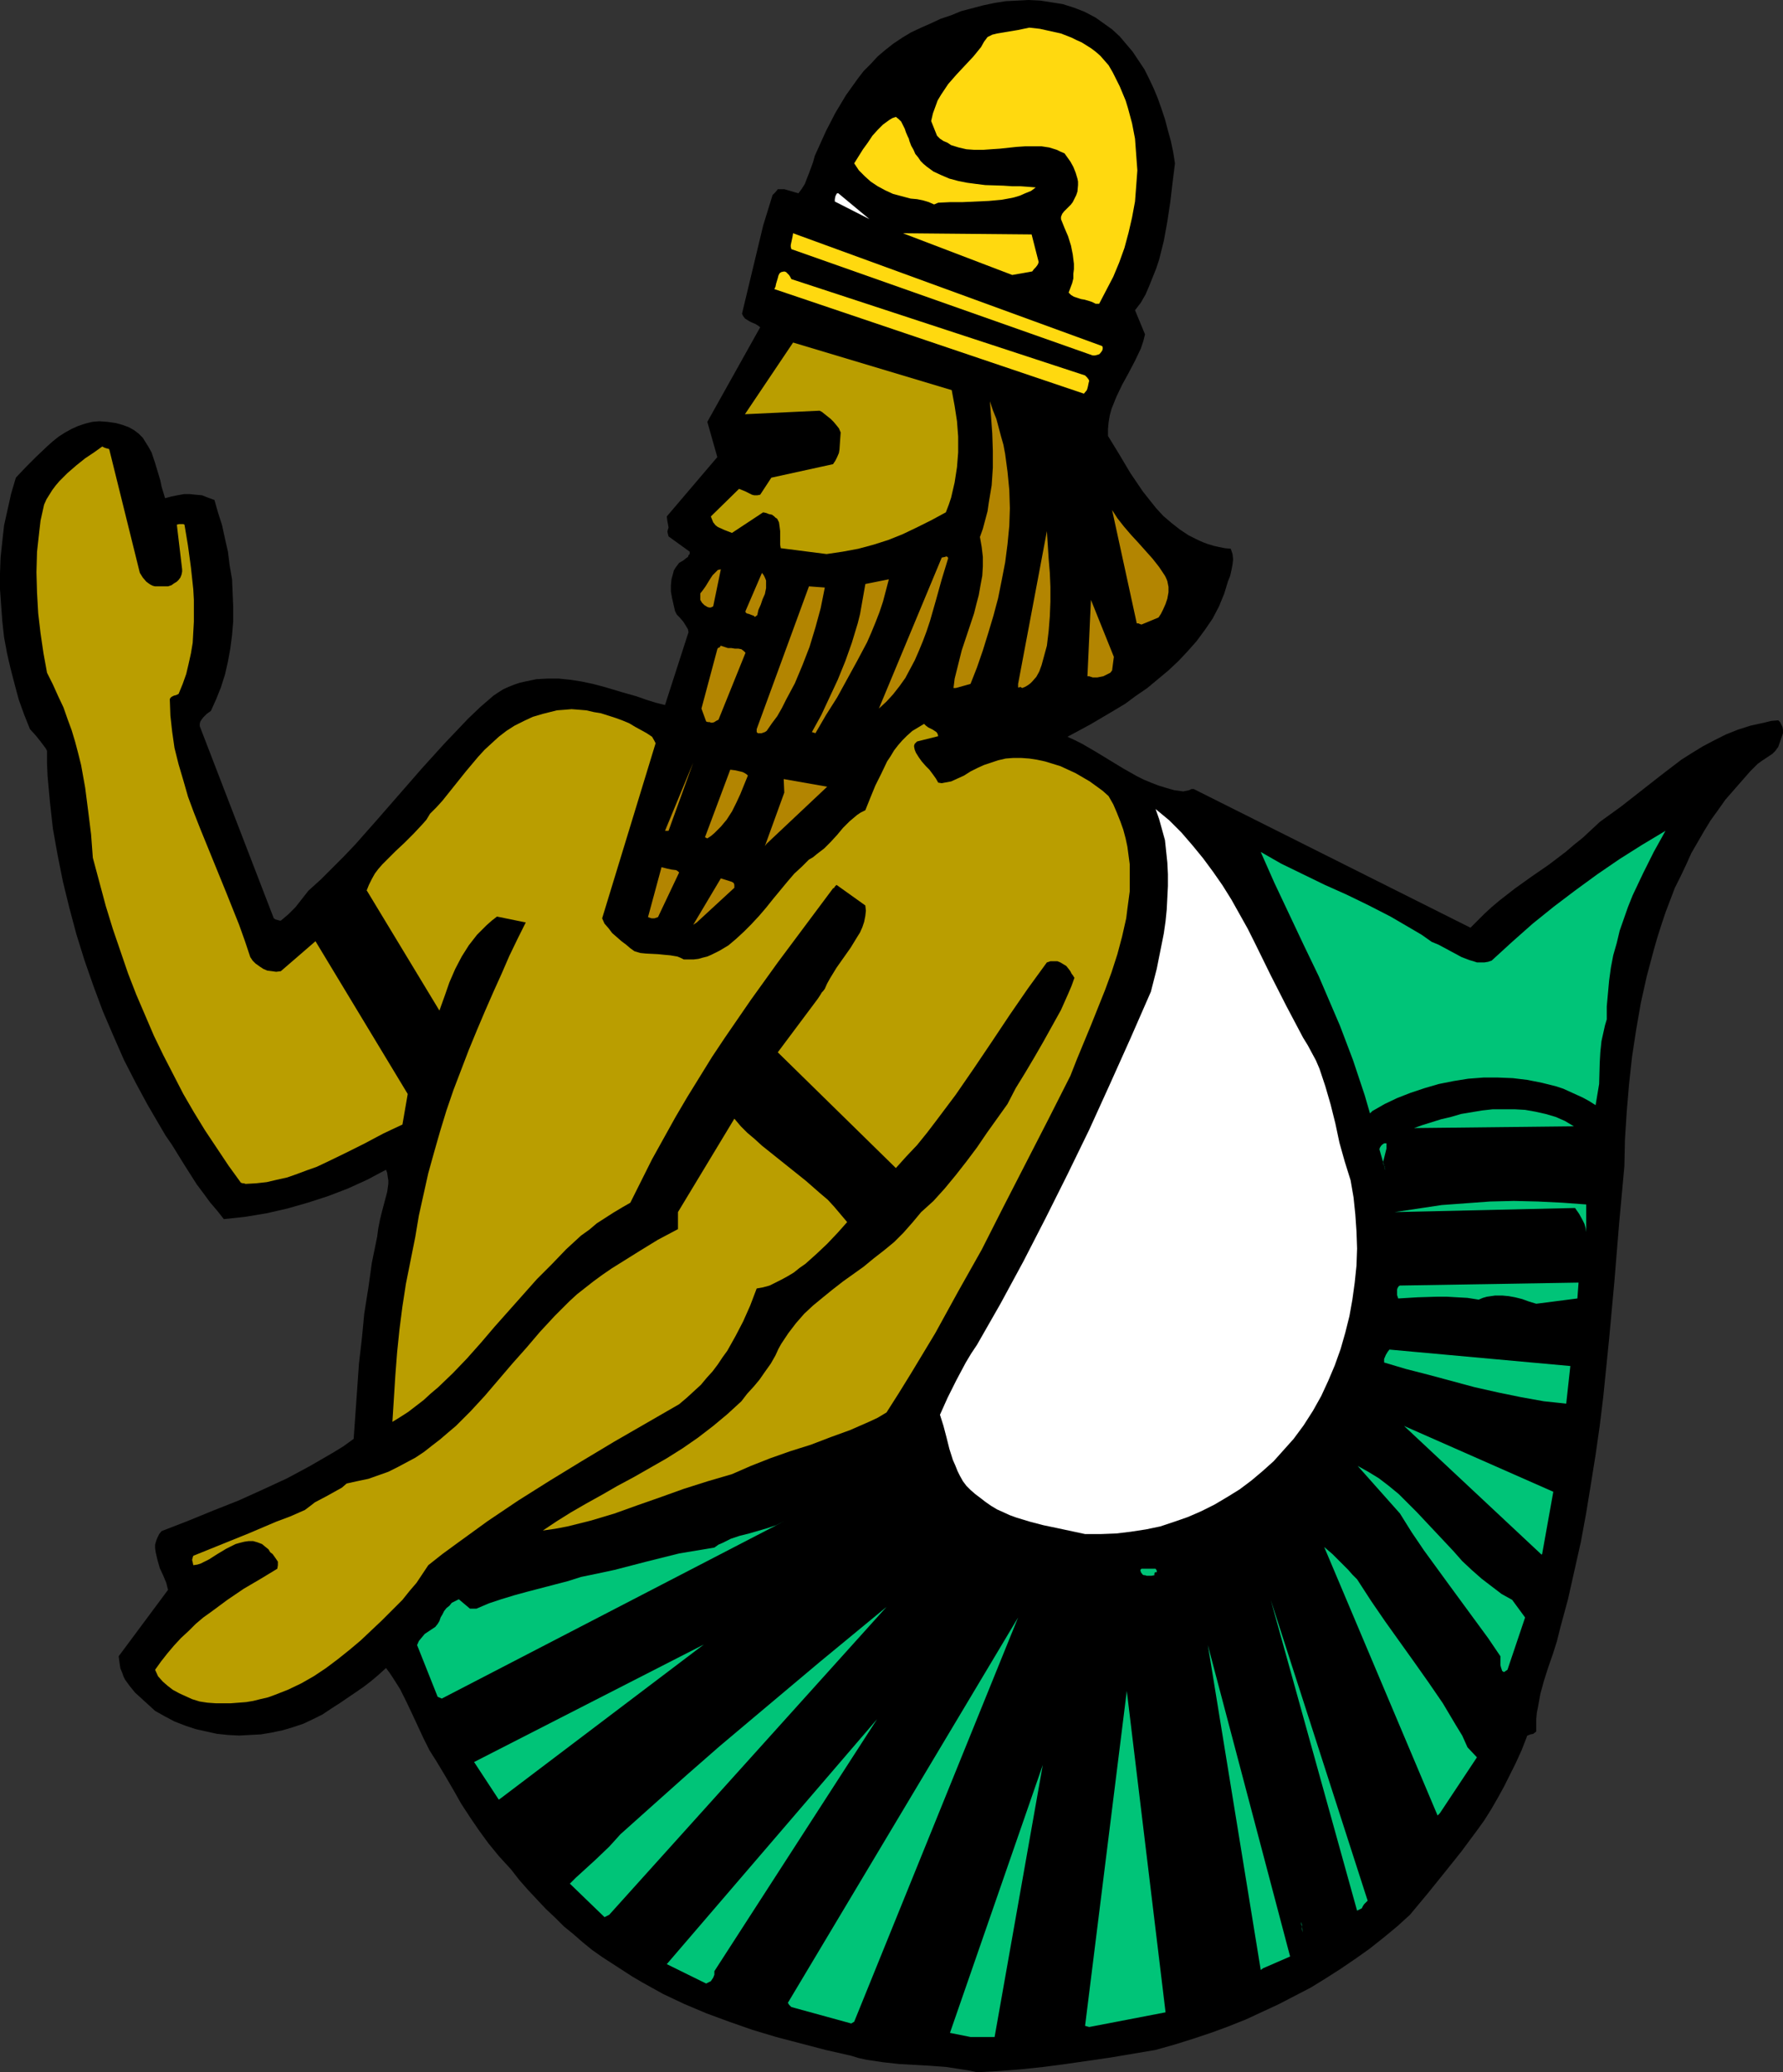 <?xml version="1.0" encoding="UTF-8" standalone="no"?>
<svg
   version="1.0"
   width="129.766mm"
   height="150.806mm"
   id="svg49"
   sodipodi:docname="Mythology - Neptune 2.wmf"
   xmlns:inkscape="http://www.inkscape.org/namespaces/inkscape"
   xmlns:sodipodi="http://sodipodi.sourceforge.net/DTD/sodipodi-0.dtd"
   xmlns="http://www.w3.org/2000/svg"
   xmlns:svg="http://www.w3.org/2000/svg">
  <rect width="100%" height="100%" fill="#333333" stroke="none"/>
  <sodipodi:namedview
     id="namedview49"
     pagecolor="#ffffff"
     bordercolor="#000000"
     borderopacity="0.25"
     inkscape:showpageshadow="2"
     inkscape:pageopacity="0.0"
     inkscape:pagecheckerboard="0"
     inkscape:deskcolor="#d1d1d1"
     inkscape:document-units="mm" />
  <defs
     id="defs1">
    <pattern
       id="WMFhbasepattern"
       patternUnits="userSpaceOnUse"
       width="6"
       height="6"
       x="0"
       y="0" />
  </defs>
  <path
     style="fill:#000000;fill-opacity:1;fill-rule:evenodd;stroke:none"
     d="m 268.74,569.977 5.979,-0.323 6.141,-0.485 6.141,-0.646 6.141,-0.808 12.282,-1.778 12.443,-2.101 5.171,-1.454 5.171,-1.616 4.848,-1.616 4.848,-1.778 4.848,-1.939 4.525,-2.101 4.525,-2.101 4.363,-2.262 4.363,-2.262 4.202,-2.586 4.04,-2.586 4.04,-2.747 3.878,-2.747 3.878,-3.07 3.717,-3.07 3.555,-3.232 4.848,-5.818 4.686,-5.818 4.525,-5.656 4.202,-5.656 2.101,-2.909 1.939,-3.07 1.778,-3.07 1.778,-3.232 1.616,-3.232 1.616,-3.232 1.616,-3.555 1.454,-3.717 v -0.162 l 0.162,-0.162 0.808,-0.323 0.808,-0.162 0.808,-0.646 v -1.616 -1.778 l 0.162,-1.778 0.323,-1.616 0.646,-3.555 0.97,-3.555 1.131,-3.555 1.293,-3.717 1.131,-3.555 0.97,-3.878 2.101,-7.757 1.778,-7.919 1.778,-7.919 1.454,-7.919 1.293,-7.919 1.293,-8.08 1.131,-7.919 0.97,-7.919 1.616,-15.999 1.454,-15.837 1.293,-15.837 1.454,-15.837 0.162,-7.434 0.485,-7.595 0.646,-7.595 0.808,-7.434 1.131,-7.434 1.293,-7.434 1.616,-7.272 1.939,-7.272 0.97,-3.394 1.131,-3.555 1.131,-3.394 1.293,-3.394 1.293,-3.394 1.616,-3.232 1.454,-3.07 1.454,-3.232 1.778,-3.07 1.778,-3.07 1.778,-2.909 2.101,-2.909 1.939,-2.747 2.262,-2.586 2.262,-2.586 2.262,-2.586 1.131,-1.131 0.97,-0.97 1.131,-0.808 0.97,-0.646 1.939,-1.293 0.808,-0.808 0.808,-1.131 1.293,-3.717 v -0.97 l -0.162,-0.808 -0.485,-0.97 -0.162,-0.323 -0.485,-0.485 -1.939,0.162 -1.939,0.485 -3.717,0.808 -3.555,1.131 -3.232,1.293 -3.232,1.616 -3.07,1.616 -2.909,1.778 -3.07,1.939 -5.494,4.202 -11.15,8.727 -2.909,2.101 -2.909,2.101 -2.424,2.262 -2.262,2.101 -2.424,1.939 -2.262,1.939 -4.686,3.555 -4.686,3.232 -4.525,3.232 -4.363,3.394 -2.101,1.778 -1.939,1.778 -1.939,1.939 -1.939,1.939 -76.114,-38.139 h -0.646 l -0.646,0.323 -0.808,0.162 -0.808,0.162 -2.424,-0.323 -2.262,-0.646 -2.101,-0.646 -2.101,-0.808 -1.939,-0.808 -1.939,-0.97 -3.717,-2.101 -3.717,-2.262 -3.717,-2.262 -3.878,-2.262 -1.939,-0.97 -2.101,-0.97 6.302,-3.394 6.302,-3.717 3.232,-1.939 3.07,-2.262 3.07,-2.101 2.909,-2.424 2.909,-2.424 2.747,-2.586 2.586,-2.747 2.424,-2.747 2.262,-3.07 2.101,-3.07 1.778,-3.394 1.454,-3.555 0.97,-3.232 0.646,-1.616 0.323,-1.454 0.323,-1.616 0.162,-1.454 -0.162,-1.454 -0.485,-1.454 -1.616,-0.162 -1.616,-0.323 -1.454,-0.323 -1.616,-0.485 -1.293,-0.485 -1.454,-0.646 -2.586,-1.293 -2.424,-1.616 -2.262,-1.778 -2.262,-1.939 -1.939,-2.101 -1.939,-2.424 -1.778,-2.262 -3.394,-5.01 -3.07,-5.171 -3.07,-5.01 v -1.939 l 0.162,-1.778 0.323,-1.939 0.485,-1.778 0.646,-1.616 0.646,-1.616 1.616,-3.394 1.778,-3.232 1.778,-3.394 1.616,-3.394 0.646,-1.939 0.485,-1.939 -2.747,-6.626 1.616,-2.101 1.293,-2.262 0.97,-2.262 0.97,-2.424 0.97,-2.424 0.808,-2.424 0.646,-2.586 0.646,-2.586 0.97,-5.333 0.808,-5.333 0.646,-5.495 0.646,-5.171 -0.485,-3.07 -0.646,-3.07 -0.808,-2.909 -0.808,-3.07 -0.97,-2.909 -0.97,-2.747 -1.131,-2.747 -1.293,-2.747 -1.293,-2.586 -1.616,-2.424 -1.616,-2.424 -1.778,-2.101 -1.778,-2.101 -2.101,-1.939 -2.262,-1.616 -2.262,-1.616 -3.07,-1.616 -2.909,-1.131 -3.07,-0.97 -3.07,-0.485 L 286.193,0.162 282.961,0 l -3.07,0.162 -3.232,0.162 -3.07,0.485 -3.07,0.646 -3.07,0.808 -3.07,0.808 -2.747,1.131 -2.909,0.97 -2.747,1.293 -2.586,1.131 -2.747,1.293 -2.424,1.454 -2.424,1.616 -2.262,1.778 -2.101,1.778 -1.939,2.101 -1.939,1.939 -1.616,2.101 -1.616,2.262 -1.616,2.262 -1.454,2.424 -1.454,2.424 -2.586,5.01 -2.262,5.01 -0.808,1.778 -0.485,1.778 -1.131,3.07 -0.646,1.616 -0.485,1.293 -0.808,1.293 -0.97,1.293 -3.878,-1.131 h -0.808 -0.97 l -0.646,0.808 -0.323,0.323 -0.485,0.485 -2.586,8.403 -5.818,24.241 0.323,0.646 0.485,0.646 0.485,0.323 0.808,0.485 0.646,0.323 0.808,0.323 0.808,0.485 0.646,0.485 -14.544,26.018 2.747,9.696 -13.898,16.322 0.162,1.293 0.162,0.808 0.162,0.97 -0.162,0.485 -0.162,0.646 0.162,0.646 0.162,0.646 5.818,4.202 v 0.646 l -0.323,0.323 -0.162,0.485 -0.485,0.323 -0.808,0.646 -1.131,0.646 -0.485,0.646 -0.485,0.646 -0.485,0.808 -0.162,0.646 -0.485,1.778 -0.162,1.616 v 1.778 l 0.323,1.778 0.808,3.555 0.485,0.97 0.646,0.646 1.131,1.293 0.808,1.293 0.485,0.808 0.162,0.808 -6.464,20.039 -2.586,-0.646 -2.586,-0.808 -2.747,-0.97 -2.909,-0.808 -5.979,-1.778 -3.07,-0.808 -3.07,-0.646 -3.07,-0.485 -3.232,-0.323 h -3.07 l -3.07,0.162 -3.07,0.646 -1.454,0.323 -1.454,0.485 -1.616,0.646 -1.454,0.646 -1.293,0.808 -1.454,0.97 -3.555,3.07 -3.394,3.232 -3.232,3.394 -3.232,3.394 -6.302,6.949 -12.12,13.898 -6.141,6.949 -3.07,3.232 -3.232,3.232 -3.232,3.232 -3.394,3.07 -1.778,2.262 -1.778,2.262 -1.939,1.939 -1.131,0.97 -0.97,0.808 h -0.323 l -0.485,-0.162 -0.646,-0.162 -0.485,-0.323 -20.362,-52.844 v -0.646 l 0.162,-0.646 0.323,-0.485 0.485,-0.646 0.97,-0.97 1.131,-0.808 1.454,-3.232 1.293,-3.232 1.131,-3.555 0.808,-3.555 0.646,-3.555 0.485,-3.717 0.323,-3.878 v -3.717 l -0.162,-3.878 -0.162,-3.878 -0.646,-3.717 -0.485,-3.878 -0.808,-3.555 -0.808,-3.717 -1.131,-3.555 -0.97,-3.394 -1.778,-0.646 -1.616,-0.646 -1.778,-0.162 -1.616,-0.162 h -1.616 l -1.778,0.323 -1.616,0.323 -1.778,0.485 -0.97,-3.232 -0.323,-1.616 -0.485,-1.616 -0.97,-3.232 -0.485,-1.454 -0.485,-1.454 -0.808,-1.454 -0.808,-1.293 -0.808,-1.293 -1.131,-1.131 -1.293,-0.97 -1.454,-0.808 -1.778,-0.646 -1.778,-0.485 -2.262,-0.323 -2.262,-0.162 -1.939,0.162 -1.939,0.485 -1.939,0.646 -1.778,0.808 -1.778,0.97 -1.778,1.131 -1.616,1.293 -1.454,1.293 -3.07,2.909 -2.909,2.909 -2.747,2.909 -1.293,4.363 -0.97,4.363 -0.97,4.363 -0.485,4.363 -0.485,4.525 L 0,157.725 v 4.363 l 0.323,4.525 0.323,4.363 0.485,4.363 0.808,4.363 0.97,4.202 1.131,4.363 1.131,4.202 1.454,4.04 1.616,4.04 1.616,1.778 1.293,1.616 0.485,0.646 0.485,0.646 0.485,0.646 0.323,0.646 v 3.394 l 0.162,3.555 0.323,3.555 0.323,3.555 0.808,7.272 1.293,7.272 1.454,7.272 1.778,7.272 1.939,7.272 2.262,7.272 2.424,6.949 2.586,6.949 2.909,6.787 2.909,6.626 3.232,6.303 3.232,5.979 3.394,5.818 1.616,2.747 1.778,2.586 3.394,5.495 3.394,5.333 1.939,2.586 1.778,2.424 1.939,2.262 1.778,2.262 5.979,-0.646 5.818,-0.97 5.656,-1.293 5.656,-1.616 5.494,-1.778 5.494,-2.101 5.333,-2.424 5.171,-2.747 0.323,0.808 0.162,1.131 0.162,0.97 v 0.97 l -0.162,1.131 -0.162,1.131 -0.646,2.424 -0.646,2.424 -0.646,2.586 -0.485,2.424 -0.323,2.424 -1.454,7.111 -0.97,6.949 -1.131,7.111 -0.646,6.787 -0.808,6.949 -0.485,6.949 -0.97,13.736 -2.909,2.101 -2.909,1.778 -6.141,3.555 -6.302,3.394 -6.626,3.07 -6.787,3.07 -6.949,2.747 -7.11,2.909 -7.11,2.747 -0.646,0.808 -0.485,0.97 -0.323,0.808 -0.323,1.131 v 0.97 l 0.162,1.131 0.485,2.101 0.646,2.262 0.97,2.101 0.808,1.939 0.485,1.939 -13.574,18.261 0.162,1.293 0.162,1.131 0.162,0.97 0.485,1.131 0.323,0.97 0.485,0.97 1.293,1.778 1.454,1.778 1.778,1.616 3.717,3.394 2.586,1.454 2.747,1.454 2.909,1.131 2.909,0.97 2.909,0.646 2.909,0.646 3.07,0.323 3.07,0.162 2.909,-0.162 3.07,-0.162 2.909,-0.485 3.07,-0.646 2.747,-0.808 2.909,-0.97 2.747,-1.293 2.586,-1.293 2.424,-1.616 2.262,-1.454 4.525,-3.07 2.101,-1.454 2.101,-1.616 2.101,-1.778 1.939,-1.778 0.97,1.293 0.97,1.454 1.939,3.07 1.616,3.232 1.616,3.394 3.232,6.949 1.616,3.232 1.939,3.07 2.424,4.04 2.262,3.878 2.101,3.717 2.424,3.717 2.424,3.555 2.586,3.555 1.454,1.778 1.454,1.778 1.616,1.778 1.778,1.939 2.262,2.909 2.424,2.747 2.424,2.586 2.424,2.586 2.586,2.424 2.424,2.424 2.586,2.101 2.586,2.262 2.586,2.101 2.747,1.939 2.747,1.778 5.494,3.555 2.747,1.616 5.818,3.232 5.818,2.747 6.141,2.586 6.141,2.262 6.464,2.262 6.464,1.939 6.787,1.778 6.787,1.778 7.11,1.616 2.101,0.646 2.262,0.485 4.363,0.646 4.363,0.485 8.565,0.485 4.363,0.323 4.202,0.646 2.101,0.323 z"
     id="path1" />
  <path
     style="fill:#00c478;fill-opacity:1;fill-rule:evenodd;stroke:none"
     d="m 266.963,560.281 h 6.626 l 13.251,-74.823 -25.533,73.691 z"
     id="path2" />
  <path
     style="fill:#00c478;fill-opacity:1;fill-rule:evenodd;stroke:none"
     d="m 299.606,557.534 21.008,-4.04 -10.666,-88.397 -11.474,92.114 z"
     id="path3" />
  <path
     style="fill:#00c478;fill-opacity:1;fill-rule:evenodd;stroke:none"
     d="m 234.158,556.564 0.808,-0.485 45.086,-111.183 -63.347,106.012 0.162,0.162 0.162,0.323 0.162,0.162 0.162,0.162 0.323,0.323 z"
     id="path4" />
  <path
     style="fill:#00c478;fill-opacity:1;fill-rule:evenodd;stroke:none"
     d="m 195.536,544.928 0.323,-0.485 0.323,-0.485 0.323,-0.808 v -0.97 l 44.763,-69.328 -57.853,67.389 10.827,5.333 z"
     id="path5" />
  <path
     style="fill:#00c478;fill-opacity:1;fill-rule:evenodd;stroke:none"
     d="m 347.44,541.373 7.434,-3.232 -22.624,-85.65 14.544,89.367 z"
     id="path6" />
  <path
     style="fill:#00c478;fill-opacity:1;fill-rule:evenodd;stroke:none"
     d="m 358.267,531.515 -0.162,-1.293 v -0.808 l -0.162,-0.808 v 0.323 0.323 l 0.323,1.454 v 0.323 z"
     id="path7" />
  <path
     style="fill:#00c478;fill-opacity:1;fill-rule:evenodd;stroke:none"
     d="m 167.579,526.667 76.275,-84.68 -18.422,15.191 -18.261,15.352 -9.211,7.757 -9.05,7.919 -9.05,8.08 -9.211,8.242 -1.454,1.616 -1.616,1.778 -3.717,3.555 -3.717,3.394 -1.778,1.616 -0.808,0.808 -0.808,0.808 9.534,9.211 z"
     id="path8" />
  <path
     style="fill:#00c478;fill-opacity:1;fill-rule:evenodd;stroke:none"
     d="m 374.588,524.89 0.323,-0.646 0.323,-0.485 0.97,-0.97 -26.664,-82.741 23.755,85.488 z"
     id="path9" />
  <path
     style="fill:#00c478;fill-opacity:1;fill-rule:evenodd;stroke:none"
     d="m 396.081,498.71 10.181,-15.352 -2.586,-2.747 -1.454,-3.232 -1.778,-2.909 -3.555,-5.979 -3.878,-5.656 -3.878,-5.495 -4.04,-5.656 -4.04,-5.656 -3.878,-5.656 -3.878,-5.979 -1.293,-1.293 -1.131,-1.293 -2.262,-2.262 -2.101,-2.101 -2.262,-1.939 31.189,73.853 z"
     id="path10" />
  <path
     style="fill:#00c478;fill-opacity:1;fill-rule:evenodd;stroke:none"
     d="m 137.683,494.67 55.914,-42.34 -63.186,32.321 6.787,10.343 z"
     id="path11" />
  <path
     style="fill:#ba9e00;fill-opacity:1;fill-rule:evenodd;stroke:none"
     d="m 54.944,468.005 2.101,0.323 2.262,0.162 h 2.101 2.101 l 2.101,-0.162 2.101,-0.162 1.939,-0.323 1.939,-0.485 2.101,-0.485 1.778,-0.646 3.717,-1.454 3.717,-1.778 3.394,-1.939 3.394,-2.262 3.232,-2.424 3.232,-2.586 3.07,-2.586 2.909,-2.747 2.909,-2.747 5.656,-5.656 1.939,-2.424 1.939,-2.262 1.616,-2.424 1.616,-2.424 3.878,-3.07 4.202,-3.07 8.242,-5.979 8.403,-5.656 8.726,-5.495 8.726,-5.333 8.888,-5.333 17.938,-10.343 2.101,-1.778 1.939,-1.778 1.939,-1.778 1.616,-1.939 1.616,-1.778 1.454,-1.939 1.293,-1.939 1.293,-1.778 2.262,-4.04 2.101,-4.04 1.939,-4.363 1.778,-4.687 1.778,-0.323 1.778,-0.485 1.616,-0.808 1.616,-0.808 1.778,-0.97 1.616,-0.97 1.616,-1.293 1.616,-1.131 3.07,-2.747 2.909,-2.747 2.909,-3.07 2.586,-2.909 -1.778,-2.101 -1.778,-2.101 -1.778,-1.939 -2.101,-1.778 -3.878,-3.394 -4.04,-3.232 -4.04,-3.232 -4.04,-3.232 -1.939,-1.778 -2.101,-1.778 -1.778,-1.778 -1.778,-2.101 -15.514,25.695 v 4.687 l -2.747,1.454 -2.747,1.454 -5.01,3.07 -2.586,1.616 -2.586,1.616 -2.586,1.616 -2.586,1.778 -2.424,1.778 -2.262,1.778 -2.262,1.778 -2.101,1.939 -4.04,4.04 -4.04,4.363 -3.717,4.363 -3.878,4.363 -7.595,8.888 -3.878,4.202 -4.04,4.04 -2.101,1.778 -2.262,1.939 -2.101,1.616 -2.262,1.778 -2.424,1.616 -2.424,1.293 -2.424,1.293 -2.586,1.293 -2.747,0.97 -2.747,0.97 -3.07,0.646 -2.909,0.646 -1.293,1.131 -1.454,0.808 -2.909,1.616 -3.07,1.616 -1.454,1.131 -1.293,0.97 -4.04,1.778 -3.878,1.454 -7.595,3.232 -7.595,3.07 -7.595,3.07 -0.162,0.485 -0.162,0.646 0.162,0.646 0.162,0.808 1.131,-0.162 0.97,-0.323 2.262,-1.131 2.262,-1.454 2.424,-1.454 2.586,-1.293 1.131,-0.323 1.293,-0.323 1.131,-0.162 h 1.293 l 1.131,0.323 1.293,0.485 0.97,0.808 0.808,0.646 0.485,0.808 0.646,0.485 0.808,1.131 0.646,0.97 v 0.97 l -0.162,0.97 -4.525,2.747 -4.686,2.747 -4.525,3.07 -4.363,3.232 -2.262,1.616 -2.101,1.778 -1.939,1.939 -2.101,1.939 -1.939,2.101 -1.778,2.101 -1.778,2.262 -1.616,2.262 0.808,1.778 1.293,1.454 1.293,1.131 1.454,1.131 1.778,0.97 1.778,0.808 1.778,0.808 z"
     id="path12" />
  <path
     style="fill:#00c478;fill-opacity:1;fill-rule:evenodd;stroke:none"
     d="m 121.523,467.197 94.213,-48.804 -2.262,1.131 -2.424,0.808 -5.01,1.454 -2.586,0.646 -2.424,0.808 -2.262,1.131 -1.131,0.485 -1.131,0.808 -4.848,0.808 -4.848,0.808 -4.525,1.131 -4.525,1.131 -8.726,2.262 -4.525,0.97 -4.686,0.97 -3.555,1.131 -3.717,0.97 -7.434,1.939 -3.555,0.97 -3.717,1.131 -3.394,1.131 -3.394,1.454 h -1.778 l -3.07,-2.586 -0.97,0.485 -0.97,0.485 -0.646,0.808 -0.808,0.646 -0.646,0.808 -0.485,0.97 -0.485,0.808 -0.323,0.97 -0.485,0.808 -0.646,0.808 -0.97,0.646 -0.97,0.646 -0.97,0.646 -0.808,0.97 -0.808,0.97 -0.485,1.131 5.656,14.221 z"
     id="path13" />
  <path
     style="fill:#00c478;fill-opacity:1;fill-rule:evenodd;stroke:none"
     d="m 414.665,459.278 4.848,-14.383 -3.555,-4.848 -2.909,-1.616 -2.747,-2.101 -2.747,-2.101 -2.747,-2.424 -2.586,-2.424 -2.424,-2.747 -5.01,-5.333 -5.01,-5.333 -2.586,-2.586 -2.424,-2.424 -2.747,-2.262 -2.747,-2.101 -2.909,-1.778 -2.909,-1.616 11.635,13.09 3.232,5.171 3.394,5.01 6.949,9.535 7.11,9.696 3.555,4.848 3.394,5.01 v 2.424 l 0.162,0.646 0.162,0.485 0.162,0.485 0.485,0.323 z"
     id="path14" />
  <path
     style="fill:#00c478;fill-opacity:1;fill-rule:evenodd;stroke:none"
     d="m 314.958,433.26 0.485,0.162 h 0.646 0.646 l 0.808,-0.162 v -0.485 l 0.162,-0.323 h 0.323 0.162 v -0.162 -0.323 l -0.323,-0.485 h -3.878 l -0.162,0.162 -0.162,0.162 0.162,0.646 0.485,0.646 0.323,0.162 z"
     id="path15" />
  <path
     style="fill:#00c478;fill-opacity:1;fill-rule:evenodd;stroke:none"
     d="m 424.2,427.442 3.07,-17.13 -41.046,-18.1 37.814,35.391 z"
     id="path16" />
  <path
     style="fill:#ffffff;fill-opacity:1;fill-rule:evenodd;stroke:none"
     d="m 298.475,421.948 h 4.363 l 4.202,-0.162 4.04,-0.485 4.202,-0.646 3.878,-0.808 3.878,-1.293 3.717,-1.293 3.717,-1.616 3.555,-1.778 3.555,-2.101 3.394,-2.101 3.232,-2.424 3.07,-2.586 3.07,-2.747 2.747,-3.07 2.747,-3.07 2.747,-3.717 2.586,-4.04 2.262,-4.04 1.939,-4.202 1.778,-4.202 1.616,-4.525 1.293,-4.525 1.131,-4.525 0.808,-4.525 0.646,-4.687 0.485,-4.687 0.162,-4.687 -0.162,-4.687 -0.323,-4.687 -0.485,-4.687 -0.808,-4.687 -1.616,-5.171 -1.454,-5.171 -1.131,-5.333 -1.293,-5.171 -1.454,-5.01 -0.808,-2.424 -0.808,-2.424 -0.97,-2.262 -1.131,-2.101 -1.131,-2.101 -1.293,-2.101 -4.525,-8.565 -4.363,-8.565 -4.202,-8.565 -2.101,-4.202 -2.262,-4.04 -2.262,-4.04 -2.424,-3.878 -2.586,-3.717 -2.747,-3.717 -2.909,-3.555 -3.07,-3.555 -3.394,-3.394 -3.717,-3.07 0.97,2.747 0.808,2.909 0.808,2.909 0.323,3.07 0.323,3.07 0.162,3.232 v 3.232 l -0.162,3.232 -0.162,3.232 -0.323,3.232 -0.485,3.394 -0.646,3.232 -1.293,6.464 -1.616,6.303 -5.656,12.928 -5.656,12.605 -5.656,12.444 -5.979,12.282 -5.979,11.959 -6.141,11.959 -6.302,11.635 -6.464,11.312 -1.616,2.424 -1.454,2.424 -2.586,4.848 -2.424,4.848 -2.101,4.687 0.97,3.07 0.808,3.07 0.808,3.232 0.97,3.07 0.646,1.454 0.646,1.616 0.646,1.293 0.808,1.454 0.97,1.293 1.131,1.131 1.293,1.131 1.293,0.97 1.454,1.131 1.616,1.131 1.616,0.97 1.778,0.808 1.778,0.808 1.778,0.646 3.717,1.131 3.717,0.97 3.878,0.808 z"
     id="path17" />
  <path
     style="fill:#ba9e00;fill-opacity:1;fill-rule:evenodd;stroke:none"
     d="m 149.318,420.978 3.394,-0.485 3.394,-0.646 3.232,-0.808 3.232,-0.808 6.464,-1.939 6.302,-2.262 6.464,-2.262 6.302,-2.262 6.626,-2.101 6.626,-1.939 2.586,-1.131 2.586,-1.131 5.333,-2.101 5.494,-1.939 5.656,-1.778 5.494,-2.101 5.333,-1.939 2.586,-1.131 2.586,-1.131 2.424,-1.131 2.424,-1.454 3.394,-5.333 3.394,-5.495 6.626,-10.989 6.302,-11.474 6.464,-11.474 5.979,-11.797 6.141,-11.959 6.141,-11.959 6.141,-12.12 1.778,-4.525 1.939,-4.687 1.939,-4.687 1.939,-4.848 1.939,-4.848 1.778,-4.848 1.616,-5.01 1.293,-4.848 1.131,-5.01 0.323,-2.586 0.323,-2.424 0.323,-2.424 v -2.586 -2.424 -2.424 l -0.323,-2.424 -0.323,-2.424 -0.485,-2.262 -0.646,-2.424 -0.808,-2.262 -0.97,-2.424 -0.97,-2.262 -1.293,-2.262 -1.616,-1.454 -1.778,-1.293 -1.778,-1.293 -1.939,-1.131 -1.939,-1.131 -2.101,-0.97 -2.101,-0.97 -2.101,-0.646 -2.101,-0.646 -2.262,-0.485 -2.101,-0.323 -2.262,-0.162 h -2.101 l -2.101,0.162 -2.101,0.485 -1.939,0.646 -1.939,0.646 -1.778,0.808 -1.939,0.97 -1.778,1.131 -1.778,0.808 -1.778,0.808 -1.778,0.323 -0.808,0.162 -0.97,-0.162 -0.646,-1.131 -0.808,-1.131 -0.97,-1.293 -0.97,-0.97 -1.131,-1.293 -0.808,-1.131 -0.808,-1.293 -0.323,-0.808 -0.162,-0.808 v -0.323 l 0.162,-0.485 0.323,-0.323 0.323,-0.323 5.818,-1.454 -0.162,-0.646 -0.323,-0.485 -0.485,-0.323 -0.485,-0.323 -1.293,-0.646 -0.646,-0.485 -0.485,-0.485 -1.616,0.97 -1.616,0.97 -1.454,1.293 -1.293,1.293 -1.131,1.293 -1.131,1.454 -0.97,1.616 -0.97,1.454 -1.616,3.394 -1.616,3.232 -1.454,3.555 -1.293,3.232 -1.293,0.646 -0.97,0.646 -2.101,1.778 -1.778,1.778 -1.616,1.939 -1.778,1.939 -1.778,1.778 -2.101,1.616 -0.97,0.808 -1.131,0.646 -1.939,1.939 -2.101,1.939 -1.939,2.262 -3.878,4.687 -1.939,2.424 -1.939,2.262 -2.101,2.262 -2.101,2.101 -2.101,1.939 -2.101,1.778 -2.424,1.454 -2.262,1.131 -1.131,0.485 -1.293,0.323 -1.131,0.323 -1.293,0.162 h -1.293 -1.454 l -0.97,-0.485 -0.808,-0.323 -1.939,-0.323 -1.778,-0.162 -1.616,-0.162 -3.232,-0.162 -1.616,-0.162 -1.616,-0.485 -1.131,-0.808 -1.131,-0.97 -1.293,-0.97 -1.293,-1.131 -1.293,-1.131 -0.97,-1.293 -1.131,-1.293 -0.646,-1.454 14.706,-48.158 -0.162,-0.323 -0.162,-0.323 -0.646,-1.131 -1.454,-0.97 -1.454,-0.808 -1.778,-0.97 -1.616,-0.97 -1.939,-0.808 -1.778,-0.646 -4.04,-1.293 -1.939,-0.323 -2.101,-0.485 -1.939,-0.162 -2.101,-0.162 -1.939,0.162 -2.101,0.162 -1.939,0.485 -1.939,0.485 -2.747,0.808 -2.424,1.131 -2.586,1.293 -2.262,1.454 -2.101,1.616 -1.939,1.778 -1.939,1.778 -1.778,1.939 -3.394,4.04 -3.232,4.04 -3.232,4.04 -1.616,1.778 -1.778,1.778 -0.97,1.616 -1.131,1.293 -2.424,2.586 -2.424,2.424 -2.586,2.424 -2.424,2.424 -1.131,1.131 -1.131,1.293 -0.97,1.293 -0.808,1.454 -0.808,1.616 -0.646,1.616 v -0.162 l 20.038,33.129 1.454,-4.04 1.293,-3.717 1.616,-3.717 1.778,-3.394 1.939,-3.07 1.131,-1.454 1.131,-1.454 1.293,-1.293 1.293,-1.293 1.454,-1.293 1.454,-1.131 7.918,1.616 -2.262,4.525 -2.262,4.687 -2.101,4.848 -2.262,5.01 -2.262,5.171 -2.262,5.333 -2.262,5.495 -2.101,5.495 -2.101,5.495 -1.939,5.656 -1.778,5.818 -1.616,5.656 -1.616,5.818 -1.293,5.818 -1.293,5.818 -0.97,5.818 -1.293,6.464 -1.293,6.464 -0.97,6.303 -0.808,6.303 -0.646,6.303 -0.485,6.303 -0.808,12.767 2.101,-1.293 2.262,-1.454 2.101,-1.616 2.101,-1.616 1.939,-1.778 2.101,-1.778 4.04,-3.878 3.878,-4.04 3.878,-4.363 3.717,-4.363 3.878,-4.363 3.878,-4.363 3.878,-4.363 4.04,-4.04 4.04,-4.202 4.04,-3.717 2.262,-1.616 2.101,-1.778 2.262,-1.454 2.262,-1.454 2.424,-1.454 2.262,-1.293 3.07,-6.141 2.909,-5.818 3.232,-5.818 3.232,-5.818 3.232,-5.495 3.394,-5.495 3.394,-5.495 3.555,-5.333 7.11,-10.343 7.434,-10.343 7.595,-10.181 7.595,-10.181 0.323,-0.162 0.162,-0.323 0.323,-0.323 0.162,-0.162 v 0 l 7.918,5.656 0.162,1.454 -0.162,1.454 -0.323,1.616 -0.485,1.454 -0.646,1.454 -0.808,1.293 -1.778,2.909 -1.939,2.747 -1.939,2.747 -1.778,2.909 -0.808,1.454 -0.646,1.454 -0.485,0.646 -0.323,0.323 -0.485,0.808 -0.323,0.485 -0.323,0.485 -10.989,14.706 32.482,31.836 2.909,-3.232 2.909,-3.07 2.747,-3.394 2.586,-3.394 5.333,-7.111 5.01,-7.272 5.01,-7.434 4.848,-7.272 5.01,-7.272 5.171,-7.111 0.97,-0.323 h 0.97 0.97 l 0.808,0.323 0.808,0.485 0.808,0.485 0.646,0.808 0.485,0.646 0.323,0.646 0.485,0.646 0.162,0.323 0.162,0.162 v 0 l -0.808,2.262 -0.97,2.262 -1.939,4.363 -2.424,4.363 -2.424,4.363 -2.424,4.202 -2.586,4.363 -2.586,4.202 -2.262,4.363 -5.656,7.919 -2.747,4.04 -2.909,3.878 -2.909,3.717 -3.07,3.717 -3.07,3.394 -1.778,1.616 -1.616,1.454 -2.424,2.909 -2.424,2.747 -2.586,2.586 -2.747,2.262 -2.909,2.262 -2.747,2.262 -5.656,4.04 -2.909,2.262 -2.586,2.101 -2.747,2.262 -2.424,2.262 -2.262,2.586 -2.101,2.747 -1.939,2.909 -0.808,1.454 -0.808,1.778 -1.293,2.262 -1.616,2.262 -1.454,2.101 -1.616,1.939 -1.778,1.939 -1.616,2.101 -1.939,1.778 -1.939,1.778 -3.878,3.232 -4.202,3.232 -4.202,2.909 -4.363,2.747 -9.05,5.171 -4.525,2.424 -4.202,2.424 -4.363,2.424 -4.202,2.424 -3.878,2.424 z"
     id="path18" />
  <path
     style="fill:#00c478;fill-opacity:1;fill-rule:evenodd;stroke:none"
     d="m 430.825,386.072 1.131,-10.343 -49.773,-4.525 -0.485,0.646 -0.485,0.808 -0.485,1.131 v 0.97 l 5.979,1.778 6.302,1.616 12.605,3.394 6.464,1.454 6.302,1.293 6.302,1.131 3.07,0.323 z"
     id="path19" />
  <path
     style="fill:#00c478;fill-opacity:1;fill-rule:evenodd;stroke:none"
     d="m 422.584,358.599 11.312,-1.454 0.323,-4.363 -49.126,0.808 -0.323,0.162 -0.323,0.485 -0.162,0.485 v 0.485 0.97 l 0.323,0.97 5.333,-0.323 5.333,-0.162 h 2.747 l 2.747,0.162 2.909,0.162 3.07,0.485 1.131,-0.485 1.131,-0.323 1.131,-0.162 1.131,-0.162 h 1.939 l 1.778,0.162 1.778,0.323 1.939,0.485 1.778,0.646 z"
     id="path20" />
  <path
     style="fill:#00c478;fill-opacity:1;fill-rule:evenodd;stroke:none"
     d="m 436.32,340.176 v -8.888 l -6.626,-0.485 -6.626,-0.323 -6.626,-0.162 -6.626,0.162 -6.626,0.485 -6.626,0.485 -6.464,0.97 -6.464,0.97 49.611,-1.131 1.131,1.616 0.97,1.778 0.485,0.97 0.323,1.131 0.162,1.131 z"
     id="path21" />
  <path
     style="fill:#ba9e00;fill-opacity:1;fill-rule:evenodd;stroke:none"
     d="m 67.549,325.632 2.909,-0.162 2.909,-0.323 2.747,-0.646 2.909,-0.646 2.747,-0.97 2.586,-0.97 2.747,-0.97 2.747,-1.293 5.333,-2.586 5.171,-2.586 5.171,-2.747 5.171,-2.424 1.454,-8.403 -25.371,-42.017 -9.534,8.242 -1.293,0.162 -1.131,-0.162 -1.293,-0.162 -1.131,-0.485 -0.97,-0.646 -1.131,-0.808 -0.808,-0.808 -0.646,-0.97 -1.454,-4.363 -1.616,-4.525 -3.555,-8.888 -3.555,-8.727 -3.555,-8.727 -1.778,-4.525 -1.616,-4.363 -1.293,-4.525 -1.293,-4.363 -1.131,-4.525 -0.646,-4.525 -0.485,-4.363 -0.162,-4.525 0.162,-0.323 0.323,-0.323 0.646,-0.323 0.646,-0.162 0.646,-0.323 1.131,-2.747 0.97,-2.747 0.646,-2.747 0.646,-2.909 0.485,-2.909 0.162,-2.909 0.162,-2.909 v -3.07 -2.909 l -0.162,-2.909 -0.646,-5.979 -0.808,-5.979 -0.97,-5.818 -0.323,-0.162 h -0.646 -0.485 l -0.646,0.162 1.454,12.282 v 0.646 l -0.162,0.808 -0.323,0.808 -0.485,0.646 -0.485,0.485 -0.808,0.485 -0.646,0.485 -0.97,0.323 h -3.555 l -0.646,-0.162 -0.646,-0.323 -0.485,-0.323 -0.646,-0.485 -0.97,-1.131 -0.808,-1.293 -8.403,-33.937 -0.162,-0.162 -0.646,-0.162 -0.485,-0.162 -0.646,-0.323 -1.131,0.808 -1.131,0.808 -2.424,1.616 -2.424,1.939 -2.424,2.101 -2.262,2.262 -0.97,1.131 -0.97,1.293 -0.808,1.293 -0.808,1.293 -0.646,1.454 -0.323,1.454 -0.646,2.909 -0.323,2.747 -0.323,2.909 -0.323,2.909 -0.162,5.656 0.162,5.656 0.323,5.656 0.646,5.495 0.808,5.495 0.97,5.333 1.616,3.232 1.454,3.232 1.454,3.07 1.131,3.232 1.131,3.07 0.97,3.232 0.808,3.07 0.808,3.232 1.131,6.303 0.808,6.303 0.808,6.464 0.485,6.464 1.778,6.626 1.778,6.626 1.939,6.303 2.101,6.141 2.101,6.141 2.262,5.818 2.424,5.656 2.424,5.656 2.586,5.333 2.747,5.333 2.747,5.333 2.909,5.01 3.07,5.01 3.232,4.848 3.232,4.848 3.394,4.687 0.485,0.162 h 0.323 z"
     id="path22" />
  <path
     style="fill:#00c478;fill-opacity:1;fill-rule:evenodd;stroke:none"
     d="m 381.052,321.753 -0.162,-0.323 v -0.485 l -0.323,-0.646 -0.162,-0.646 0.162,-0.485 0.162,-0.646 0.323,-1.293 0.323,-1.293 v -1.454 h -0.646 l -0.485,0.323 -0.323,0.323 -0.323,0.485 -0.162,0.485 z"
     id="path23" />
  <path
     style="fill:#00c478;fill-opacity:1;fill-rule:evenodd;stroke:none"
     d="m 388.971,310.28 43.955,-0.485 -2.424,-1.454 -2.586,-1.131 -2.747,-0.808 -2.909,-0.646 -2.747,-0.485 -2.909,-0.162 h -2.909 -3.07 l -2.909,0.323 -2.909,0.485 -2.909,0.485 -2.747,0.808 -2.747,0.646 -2.586,0.808 -2.586,0.808 z"
     id="path24" />
  <path
     style="fill:#00c478;fill-opacity:1;fill-rule:evenodd;stroke:none"
     d="m 377.497,305.593 3.394,-1.939 3.394,-1.616 3.717,-1.454 3.878,-1.293 3.878,-1.131 4.04,-0.808 4.04,-0.646 4.202,-0.323 h 4.04 l 4.04,0.162 4.04,0.485 4.04,0.808 3.878,0.97 1.939,0.646 1.778,0.808 1.778,0.808 1.778,0.808 1.778,0.97 1.778,1.131 0.485,-2.909 0.485,-2.909 0.162,-5.818 0.162,-2.909 0.323,-3.07 0.646,-2.909 0.323,-1.454 0.485,-1.616 v -3.555 l 0.323,-3.555 0.323,-3.555 0.485,-3.555 0.646,-3.394 0.97,-3.394 0.808,-3.394 1.131,-3.232 1.131,-3.232 1.293,-3.232 1.454,-3.07 1.454,-3.07 2.909,-5.818 3.232,-5.818 -6.464,3.878 -6.141,3.878 -6.141,4.202 -5.979,4.363 -5.979,4.525 -5.818,4.687 -5.656,5.01 -5.656,5.171 -0.97,0.323 -0.97,0.162 h -1.131 -0.97 l -0.97,-0.323 -1.131,-0.323 -2.101,-0.808 -2.101,-1.131 -2.101,-1.131 -2.101,-1.131 -1.939,-0.808 -2.747,-1.939 -2.747,-1.616 -5.818,-3.394 -5.979,-3.07 -5.979,-2.909 -6.141,-2.747 -5.979,-2.909 -5.979,-2.909 -5.656,-3.232 3.717,8.403 4.04,8.565 4.04,8.565 4.202,8.727 3.878,9.05 1.939,4.525 1.778,4.687 1.778,4.687 1.616,4.848 1.616,4.848 1.454,5.01 z"
     id="path25" />
  <path
     style="fill:#b38501;fill-opacity:1;fill-rule:evenodd;stroke:none"
     d="m 191.657,253.718 10.342,-9.535 v -0.808 l -0.162,-0.485 -0.485,-0.323 -0.485,-0.162 -2.586,-0.808 -7.595,12.767 z"
     id="path26" />
  <path
     style="fill:#b38501;fill-opacity:1;fill-rule:evenodd;stroke:none"
     d="m 179.214,252.587 h 0.323 0.485 l 0.485,-0.162 0.485,-0.162 5.818,-12.282 -0.323,-0.323 -0.485,-0.323 -1.293,-0.162 -1.454,-0.323 -0.646,-0.162 -0.646,-0.162 -3.717,13.736 z"
     id="path27" />
  <path
     style="fill:#b38501;fill-opacity:1;fill-rule:evenodd;stroke:none"
     d="m 210.888,232.063 16.645,-15.676 -11.958,-2.101 0.162,3.717 -5.333,14.706 z"
     id="path28" />
  <path
     style="fill:#b38501;fill-opacity:1;fill-rule:evenodd;stroke:none"
     d="m 194.566,230.609 0.97,-0.646 0.97,-0.808 1.778,-1.778 1.616,-1.939 1.454,-2.262 1.131,-2.262 1.131,-2.424 2.101,-5.171 -0.323,-0.323 -0.485,-0.323 -0.646,-0.323 -0.646,-0.162 -1.454,-0.323 -1.293,-0.162 -6.949,18.584 z"
     id="path29" />
  <path
     style="fill:#b38501;fill-opacity:1;fill-rule:evenodd;stroke:none"
     d="m 183.901,228.508 6.787,-18.746 -7.757,18.746 z"
     id="path30" />
  <path
     style="fill:#b38501;fill-opacity:1;fill-rule:evenodd;stroke:none"
     d="m 209.11,201.682 h 0.323 l 0.485,-0.162 0.485,-0.162 0.485,-0.323 1.454,-2.101 1.454,-1.939 1.293,-2.262 1.131,-2.262 2.424,-4.525 2.101,-5.01 1.939,-5.01 1.616,-5.333 1.454,-5.333 1.131,-5.656 -4.363,-0.323 -14.382,39.27 v 0.485 0.323 l 0.323,0.323 h 0.323 z"
     id="path31" />
  <path
     style="fill:#b38501;fill-opacity:1;fill-rule:evenodd;stroke:none"
     d="m 224.301,201.682 2.909,-5.01 3.07,-4.848 2.747,-5.01 2.747,-5.01 2.747,-5.171 1.131,-2.586 1.131,-2.747 1.131,-2.909 0.97,-2.909 0.808,-3.07 0.808,-3.07 -6.464,1.293 -0.485,2.747 -0.485,2.747 -0.485,2.747 -0.646,2.586 -1.616,5.333 -1.778,5.01 -2.101,5.171 -2.262,4.848 -2.262,4.848 -2.586,4.687 z"
     id="path32" />
  <path
     style="fill:#b38501;fill-opacity:1;fill-rule:evenodd;stroke:none"
     d="m 195.536,198.773 h 0.485 l 0.485,-0.162 0.485,-0.323 0.646,-0.323 7.434,-18.423 -0.485,-0.485 -0.646,-0.485 -0.808,-0.162 h -0.97 l -0.97,-0.162 h -0.97 l -0.97,-0.323 -0.97,-0.323 -0.162,0.162 -0.162,0.323 h -0.162 l -0.323,0.162 -0.162,0.323 -4.363,16.322 1.293,3.555 0.485,0.162 h 0.485 z"
     id="path33" />
  <path
     style="fill:#b38501;fill-opacity:1;fill-rule:evenodd;stroke:none"
     d="m 241.753,194.894 2.101,-1.939 1.778,-1.939 1.778,-2.262 1.616,-2.262 1.293,-2.424 1.293,-2.424 1.131,-2.586 1.131,-2.747 0.97,-2.586 0.97,-2.909 1.616,-5.656 1.616,-5.818 1.778,-5.818 -0.162,-0.323 -0.323,-0.162 -0.485,0.162 -0.808,0.162 z"
     id="path34" />
  <path
     style="fill:#b38501;fill-opacity:1;fill-rule:evenodd;stroke:none"
     d="m 277.467,193.925 h 2.747 z"
     id="path35" />
  <path
     style="fill:#b38501;fill-opacity:1;fill-rule:evenodd;stroke:none"
     d="m 262.923,189.238 4.04,-1.131 1.778,-4.525 1.616,-4.687 1.454,-4.687 1.454,-4.848 1.293,-4.848 0.97,-4.848 0.97,-5.01 0.646,-5.01 0.485,-5.01 0.162,-4.848 -0.162,-5.01 -0.485,-5.01 -0.646,-4.848 -0.485,-2.586 -0.646,-2.262 -0.646,-2.424 -0.646,-2.424 -0.97,-2.424 -0.808,-2.424 0.323,4.363 0.323,4.525 0.162,4.687 v 4.687 l -0.323,4.848 -0.808,4.848 -0.323,2.262 -0.646,2.424 -0.646,2.424 -0.808,2.262 0.485,2.747 0.323,2.747 v 2.586 l -0.162,2.586 -0.485,2.586 -0.485,2.747 -0.646,2.424 -0.646,2.586 -3.394,10.181 -0.646,2.586 -0.646,2.586 -0.646,2.586 -0.323,2.586 z"
     id="path36" />
  <path
     style="fill:#b38501;fill-opacity:1;fill-rule:evenodd;stroke:none"
     d="m 281.184,189.238 0.808,-0.323 0.808,-0.485 0.646,-0.485 0.485,-0.485 1.131,-1.293 0.808,-1.454 0.646,-1.778 0.485,-1.778 0.97,-3.555 0.485,-4.04 0.323,-4.04 0.162,-4.04 v -4.04 l -0.162,-3.878 -0.323,-3.878 -0.485,-7.595 -7.918,42.017 v 0.485 0.323 0.162 h 0.323 l 0.323,-0.162 0.162,0.162 z"
     id="path37" />
  <path
     style="fill:#b38501;fill-opacity:1;fill-rule:evenodd;stroke:none"
     d="m 300.576,186.329 h 1.293 l 1.616,-0.323 0.646,-0.323 0.646,-0.323 0.646,-0.323 0.485,-0.646 0.485,-3.717 -6.302,-15.676 -0.97,21.009 h 0.485 l 0.485,0.162 z"
     id="path38" />
  <path
     style="fill:#b38501;fill-opacity:1;fill-rule:evenodd;stroke:none"
     d="m 313.988,171.785 4.686,-1.939 0.646,-0.97 0.646,-1.293 0.646,-1.454 0.485,-1.454 0.323,-1.778 v -1.454 l -0.162,-0.808 -0.162,-0.808 -0.323,-0.808 -0.323,-0.646 -1.616,-2.424 -1.778,-2.262 -4.04,-4.525 -1.939,-2.101 -1.939,-2.262 -1.778,-2.262 -1.454,-2.262 6.787,31.19 h 0.485 l 0.323,0.162 z"
     id="path39" />
  <path
     style="fill:#b38501;fill-opacity:1;fill-rule:evenodd;stroke:none"
     d="m 208.302,169.199 0.323,-1.454 0.646,-1.454 0.485,-1.454 0.646,-1.454 0.323,-1.616 v -1.454 -0.646 l -0.323,-0.808 -0.323,-0.646 -0.485,-0.646 -4.525,10.504 v 0.323 l 0.323,0.323 0.646,0.162 0.808,0.323 0.485,0.162 0.323,0.323 z"
     id="path40" />
  <path
     style="fill:#b38501;fill-opacity:1;fill-rule:evenodd;stroke:none"
     d="m 195.536,167.098 0.646,-0.323 2.101,-10.181 -0.808,0.162 -0.646,0.646 -0.808,0.808 -0.646,0.97 -1.293,2.101 -0.808,1.131 -0.646,0.808 v 1.778 l 0.485,0.808 0.646,0.646 0.808,0.485 0.485,0.162 z"
     id="path41" />
  <path
     style="fill:#ba9e00;fill-opacity:1;fill-rule:evenodd;stroke:none"
     d="m 227.371,152.393 4.363,-0.646 4.363,-0.808 4.202,-1.131 4.04,-1.293 4.04,-1.616 4.04,-1.939 3.878,-1.939 3.878,-2.101 0.808,-2.101 0.646,-1.939 0.485,-2.101 0.485,-2.101 0.646,-4.202 0.323,-4.04 v -4.363 l -0.323,-4.202 -0.646,-4.202 -0.808,-4.363 -43.632,-13.09 -13.251,19.716 20.523,-0.97 0.323,0.162 0.323,0.162 0.808,0.646 0.808,0.646 0.808,0.646 0.808,0.808 0.808,0.97 0.646,0.808 0.485,1.131 -0.162,2.262 -0.162,2.424 -0.162,0.97 -0.485,1.131 -0.485,0.97 -0.646,0.97 -16.968,3.717 -3.07,4.687 -0.808,0.162 h -0.808 l -0.646,-0.162 -0.646,-0.323 -1.293,-0.646 -0.808,-0.323 -0.808,-0.323 -7.757,7.595 0.323,0.808 0.323,0.808 0.646,0.808 0.646,0.485 1.778,0.808 2.101,0.808 8.565,-5.656 0.808,0.162 0.808,0.323 0.808,0.162 0.646,0.485 0.323,0.323 0.485,0.323 0.485,0.97 0.162,1.131 0.162,1.293 v 2.586 1.131 l 0.162,0.97 z"
     id="path42" />
  <path
     style="fill:#ffffff;fill-opacity:1;fill-rule:evenodd;stroke:none"
     d="m 286.032,120.88 -2.262,-6.464 z"
     id="path43" />
  <path
     style="fill:#ffd90f;fill-opacity:1;fill-rule:evenodd;stroke:none"
     d="m 298.96,107.305 0.162,-0.485 0.162,-0.646 0.162,-0.808 0.162,-0.646 -0.162,-0.323 -0.162,-0.323 v 0 h -0.162 v -0.162 l -0.323,-0.323 -0.323,-0.323 -80.8,-26.503 -0.323,-0.646 -0.323,-0.485 -0.485,-0.485 -0.323,-0.323 -0.485,-0.162 -0.808,0.162 -0.485,0.323 -0.323,0.646 -0.162,0.646 -0.485,1.616 -0.162,0.808 -0.323,0.646 85.163,28.766 z"
     id="path44" />
  <path
     style="fill:#ffd90f;fill-opacity:1;fill-rule:evenodd;stroke:none"
     d="m 300.576,97.77 h 0.646 l 1.131,-0.323 0.323,-0.323 0.485,-0.646 0.162,-0.485 v -0.485 l -0.162,-0.323 -85.002,-31.028 -0.162,0.97 -0.485,2.262 v 0.485 l 0.162,0.646 z"
     id="path45" />
  <path
     style="fill:#ffd90f;fill-opacity:1;fill-rule:evenodd;stroke:none"
     d="m 301.384,83.549 h 0.97 l 1.939,-3.717 1.939,-3.717 1.616,-3.878 1.454,-4.04 1.131,-4.202 0.97,-4.202 0.808,-4.363 0.323,-4.202 0.323,-4.363 -0.323,-4.363 -0.323,-4.363 -0.808,-4.202 -1.131,-4.202 -0.646,-2.101 -0.808,-1.939 -0.808,-1.939 -0.97,-1.939 -0.97,-1.939 -1.131,-1.939 -1.131,-1.293 -1.131,-1.293 -1.293,-1.131 -1.293,-0.97 -1.293,-0.808 -1.293,-0.808 -1.454,-0.646 -1.293,-0.646 -2.909,-1.131 -2.909,-0.646 -2.909,-0.646 -2.909,-0.323 -3.07,0.646 -2.909,0.485 -2.909,0.485 -1.293,0.323 -1.293,0.646 -0.97,1.293 -0.808,1.454 -2.101,2.586 -4.686,5.01 -2.262,2.586 -0.97,1.454 -0.97,1.454 -0.97,1.616 -0.646,1.778 -0.646,1.778 -0.485,2.101 1.616,4.04 0.808,0.808 0.97,0.646 1.131,0.485 0.97,0.646 2.101,0.646 2.101,0.485 2.262,0.162 h 2.262 l 2.262,-0.162 2.424,-0.162 4.525,-0.485 2.424,-0.162 h 2.262 2.262 l 2.101,0.323 2.101,0.646 0.97,0.485 1.131,0.485 0.808,1.131 0.808,1.131 0.808,1.454 0.646,1.616 0.485,1.616 0.162,0.808 v 0.97 l -0.162,1.778 -0.323,0.97 -0.485,0.97 -0.485,0.97 -0.485,0.646 -0.646,0.646 -0.646,0.646 -0.646,0.646 -0.485,0.646 -0.323,0.808 v 0.646 l 0.97,2.424 0.97,2.262 0.808,2.586 0.485,2.424 0.323,2.586 v 1.454 l -0.162,1.293 v 1.293 l -0.323,1.293 -0.485,1.293 -0.485,1.293 0.646,0.646 0.808,0.485 0.97,0.323 0.97,0.323 0.97,0.162 1.131,0.323 0.97,0.323 z"
     id="path46" />
  <path
     style="fill:#ffd90f;fill-opacity:1;fill-rule:evenodd;stroke:none"
     d="m 278.436,75.631 5.494,-0.97 0.485,-0.646 0.485,-0.485 0.485,-0.646 0.162,-0.323 0.162,-0.485 -1.939,-7.595 -35.39,-0.323 z"
     id="path47" />
  <path
     style="fill:#ffffff;fill-opacity:1;fill-rule:evenodd;stroke:none"
     d="m 239.168,60.278 -8.565,-7.111 h -0.323 l -0.162,0.162 -0.323,0.646 -0.162,0.808 v 0.646 z"
     id="path48" />
  <path
     style="fill:#ffd90f;fill-opacity:1;fill-rule:evenodd;stroke:none"
     d="m 258.075,55.753 3.394,-0.162 h 3.394 l 3.555,-0.162 3.555,-0.162 3.555,-0.323 1.778,-0.323 1.616,-0.323 1.616,-0.485 1.454,-0.646 1.616,-0.646 1.293,-0.97 -1.939,-0.162 -2.262,-0.162 h -2.262 l -2.424,-0.162 -5.01,-0.162 -2.586,-0.323 -2.424,-0.323 -2.424,-0.485 -2.424,-0.646 -2.262,-0.97 -2.101,-0.97 -1.778,-1.293 -0.97,-0.808 -0.808,-0.808 -0.646,-0.97 -0.808,-0.97 -0.485,-1.131 -0.646,-1.131 -0.485,-1.293 -0.162,-0.646 -0.323,-0.646 -0.485,-1.131 -0.323,-0.97 -0.485,-0.97 -0.485,-0.97 -0.646,-0.646 -0.808,-0.646 -0.97,0.323 -0.808,0.485 -1.778,1.293 -1.454,1.454 -1.454,1.616 -1.293,1.939 -1.293,1.778 -2.424,3.878 0.646,0.97 0.646,0.97 1.616,1.616 1.616,1.454 1.939,1.293 2.101,1.131 2.101,0.97 2.424,0.646 2.424,0.646 1.778,0.162 1.616,0.323 1.616,0.485 1.454,0.646 z"
     id="path49" />
</svg>
